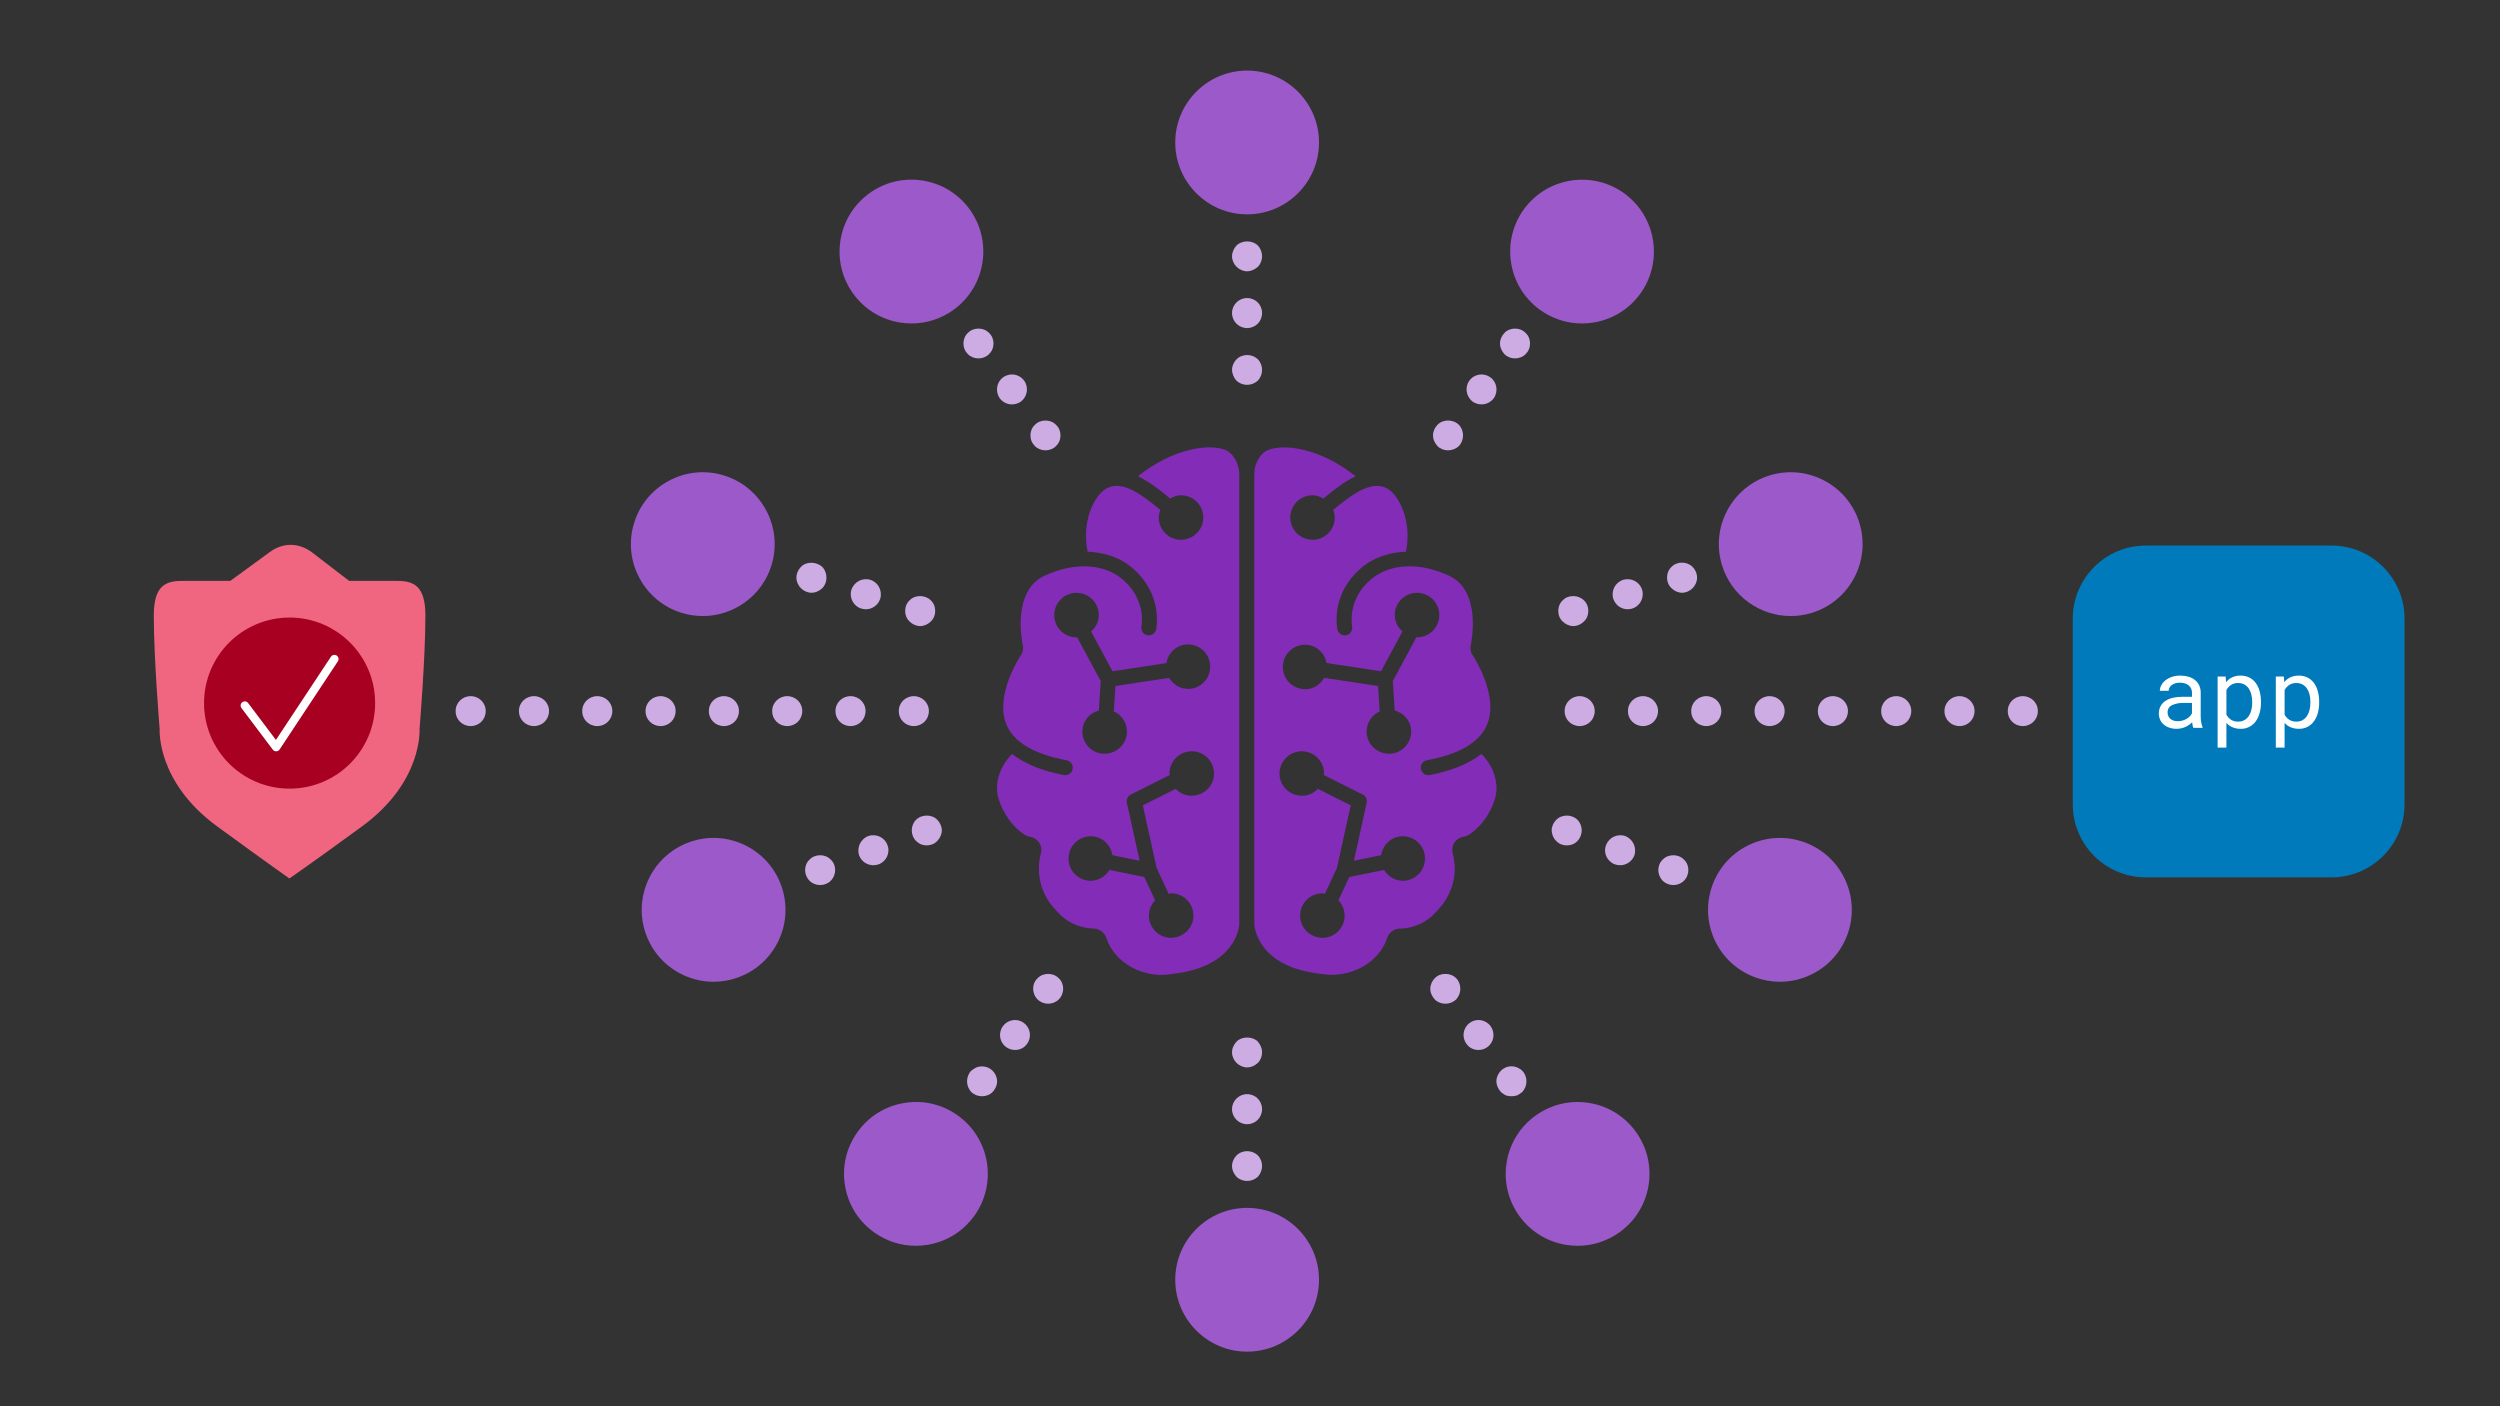 <?xml version="1.0" encoding="UTF-8"?>
<svg id="Layer_1" data-name="Layer 1" xmlns="http://www.w3.org/2000/svg" viewBox="0 0 1920 1080">
  <rect x="0" y="0" width="1920" height="1080" fill="#333333" stroke="none"/>
  <g>
    <path d="M957.8,164.62c-30.44,0-55.214-24.762-55.214-55.203s24.773-55.214,55.214-55.214,55.203,24.773,55.203,55.214-24.762,55.203-55.203,55.203Z" fill="#9c59c9"/>
    <g>
      <path d="M957.732,208.354c-2.997,0-5.993-1.386-8.078-3.459-2.073-2.084-3.459-5.081-3.459-8.078s1.386-6.005,3.459-8.303c4.382-4.157,11.998-4.157,16.381,0,2.084,2.298,3.233,5.306,3.233,8.303s-1.149,5.993-3.233,8.078c-2.298,2.073-5.306,3.459-8.303,3.459Z" fill="#cdabe3"/>
      <path d="M946.196,240.428c0-6.467,5.306-11.536,11.536-11.536h0c6.467,0,11.536,5.07,11.536,11.536h0c0,6.455-5.07,11.536-11.536,11.536h0c-6.23,0-11.536-5.081-11.536-11.536Z" fill="#cdabe3"/>
      <path d="M957.732,295.563c-2.997,0-5.993-1.149-8.078-3.222-1.149-1.16-1.848-2.309-2.535-3.932-.462-1.374-.924-2.76-.924-4.382,0-2.997,1.386-5.993,3.459-8.066,4.382-4.394,11.998-4.394,16.381,0,2.084,2.073,3.233,5.07,3.233,8.066,0,3.233-1.149,6.005-3.233,8.314-2.298,2.073-5.306,3.222-8.303,3.222Z" fill="#cdabe3"/>
    </g>
    <path d="M957.8,1038.071c-30.44,0-55.214-24.773-55.214-55.214s24.773-55.203,55.214-55.203,55.203,24.762,55.203,55.203-24.762,55.214-55.203,55.214Z" fill="#9c59c9"/>
    <g>
      <path d="M957.732,906.982c-2.997,0-5.993-1.149-8.078-3.222-2.073-2.309-3.459-5.081-3.459-8.314,0-2.997,1.386-5.993,3.459-8.066,4.382-4.394,11.998-4.394,16.381,0,2.084,2.073,3.233,5.07,3.233,8.066,0,3.008-1.149,6.005-3.233,8.314-2.298,2.073-5.07,3.222-8.303,3.222Z" fill="#cdabe3"/>
      <path d="M946.196,851.847c0-6.467,5.306-11.536,11.536-11.536h0c6.467,0,11.536,5.07,11.536,11.536h0c0,6.455-5.07,11.536-11.536,11.536h0c-6.23,0-11.536-5.081-11.536-11.536Z" fill="#cdabe3"/>
      <path d="M957.732,819.773c-2.997,0-5.993-1.386-8.078-3.459-2.073-2.084-3.459-5.081-3.459-8.078,0-3.233,1.386-6.005,3.459-8.303,4.157-4.157,12.235-4.157,16.381,0,.924,1.149,1.848,2.535,2.309,3.921.699,1.386.924,2.771.924,4.382,0,2.997-1.149,5.993-3.233,8.078-2.298,2.073-5.07,3.459-8.303,3.459Z" fill="#cdabe3"/>
    </g>
    <path d="M1214.897,248.416c-11.592,0-22.858-3.65-32.401-10.601-24.593-17.935-30.023-52.532-12.111-77.137,17.935-24.605,52.51-30.023,77.137-12.1,24.605,17.924,30.035,52.532,12.111,77.137-8.686,11.919-21.495,19.738-36.073,22.025-2.895.451-5.791.676-8.663.676Z" fill="#9c59c9"/>
    <g>
      <path d="M1163.536,275.262c-2.997,0-5.993-1.149-8.078-3.233-2.073-2.298-3.459-5.07-3.459-8.303,0-2.997,1.386-5.993,3.459-8.078,4.157-4.382,11.998-4.382,16.155,0,2.309,2.084,3.459,5.081,3.459,8.078,0,3.233-1.149,6.005-3.459,8.303-2.073,2.084-5.07,3.233-8.078,3.233Z" fill="#cdabe3"/>
      <path d="M1131.012,308.485c-5.081-3.921-6.23-11.074-2.546-16.144h0c3.921-5.306,11.074-6.23,16.155-2.546h0c5.07,3.695,6.23,10.849,2.535,16.155h0c-2.309,2.997-5.768,4.619-9.227,4.619h0c-2.535,0-4.844-.699-6.917-2.084Z" fill="#cdabe3"/>
      <path d="M1112.085,345.865c-2.997,0-5.993-1.149-8.078-3.233-2.073-2.309-3.459-5.07-3.459-8.303,0-2.997,1.386-5.993,3.459-8.078,4.157-4.382,11.998-4.382,16.392,0,2.073,2.084,3.222,5.081,3.222,8.078,0,3.233-1.149,5.993-3.222,8.303-2.309,2.084-5.317,3.233-8.314,3.233Z" fill="#cdabe3"/>
    </g>
    <path d="M1375.311,473.124c-23.624,0-45.536-15.288-52.814-39.014-8.945-29.088,7.458-60.036,36.558-68.981,14.15-4.326,29.043-2.884,42.078,3.999,13.023,6.906,22.588,18.476,26.914,32.569h0c8.934,29.1-7.458,60.047-36.558,68.992-5.385,1.645-10.826,2.433-16.178,2.433Z" fill="#9c59c9"/>
    <g>
      <path d="M1291.82,455.233c-2.997,0-5.993-1.386-8.078-3.47-2.298-2.073-3.459-5.07-3.459-8.066,0-3.233,1.16-6.23,3.459-8.314,4.157-4.382,11.773-4.382,16.155,0,2.073,2.084,3.459,5.081,3.459,8.314,0,2.997-1.386,5.993-3.459,8.066-2.073,2.084-5.081,3.47-8.078,3.47Z" fill="#cdabe3"/>
      <path d="M1238.984,459.841c-1.848-6.23,1.622-12.685,7.616-14.533h0c6.23-1.848,12.685,1.611,14.533,7.616h0c1.848,6.23-1.611,12.685-7.841,14.533h0c-.924.225-2.073.462-3.233.462h0c-5.07,0-9.452-3.233-11.074-8.078Z" fill="#cdabe3"/>
      <path d="M1208.295,480.841c-2.997,0-5.993-1.386-8.066-3.459-2.309-2.084-3.47-5.081-3.47-8.078,0-3.233,1.16-6.23,3.47-8.303,4.146-4.394,11.998-4.157,16.144,0,2.309,2.073,3.459,5.07,3.459,8.303,0,2.997-1.149,5.993-3.459,8.078-2.073,2.073-5.07,3.459-8.078,3.459Z" fill="#cdabe3"/>
    </g>
    <path d="M1367.008,754.003c-6.512,0-13.035-1.172-19.321-3.515-13.812-5.149-24.796-15.378-30.925-28.784-6.129-13.418-6.658-28.424-1.498-42.236,5.149-13.812,15.367-24.796,28.784-30.925,13.406-6.129,28.39-6.669,42.224-1.51,28.525,10.646,43.069,42.506,32.434,71.02-5.149,13.812-15.378,24.796-28.784,30.925-7.323,3.346-15.107,5.025-22.915,5.025Z" fill="#9c59c9"/>
    <g>
      <path d="M1285.128,679.727c-2.997,0-5.993-1.16-8.078-3.233-2.298-2.309-3.459-5.306-3.459-8.303,0-3.008,1.16-6.005,3.459-8.078,4.157-4.382,11.998-4.382,16.155,0,2.309,2.073,3.459,5.07,3.459,8.078,0,2.997-1.149,5.993-3.459,8.303-2.073,2.073-5.081,3.233-8.078,3.233Z" fill="#cdabe3"/>
      <path d="M1240.144,663.798c-6.005-2.298-9.001-8.99-6.692-14.758h0c2.309-6.005,8.765-9.001,14.758-6.928h0c6.005,2.309,9.001,9.001,6.928,15.006h0c-1.848,4.608-6.23,7.379-10.849,7.379h0c-1.386,0-2.76-.237-4.146-.699Z" fill="#cdabe3"/>
      <path d="M1203.226,649.265c-2.997,0-6.005-1.149-8.078-3.459-1.149-.924-1.848-2.309-2.535-3.695-.462-1.386-.924-2.997-.924-4.382,0-2.997,1.386-5.993,3.459-8.078,4.382-4.382,11.998-4.382,16.381,0,2.073,2.084,3.233,5.081,3.233,8.078s-1.16,6.005-3.233,8.078c-2.073,2.309-5.07,3.459-8.303,3.459Z" fill="#cdabe3"/>
    </g>
    <path d="M1211.709,956.765c-3.053,0-6.129-.248-9.204-.766-14.544-2.422-27.275-10.376-35.837-22.374-8.573-11.998-11.953-26.621-9.531-41.165,2.433-14.544,10.376-27.275,22.374-35.837,11.998-8.562,26.632-11.931,41.165-9.531,14.544,2.422,27.275,10.365,35.837,22.374,8.573,11.998,11.964,26.621,9.542,41.165-2.433,14.544-10.376,27.275-22.385,35.837-9.463,6.76-20.56,10.297-31.961,10.297Z" fill="#9c59c9"/>
    <g>
      <path d="M1160.776,841.922c-1.386,0-3.008-.225-4.394-.687-1.374-.699-2.535-1.622-3.684-2.546-2.084-2.309-3.459-5.306-3.459-8.303s1.374-5.993,3.459-8.078c1.149-1.149,2.309-1.848,3.684-2.535,2.771-1.149,6.005-1.149,8.776,0,1.386.687,2.76,1.386,3.921,2.535,2.073,2.084,3.233,5.081,3.233,8.078,0,3.233-1.16,5.993-3.233,8.303-1.16.924-2.535,1.848-3.921,2.546-1.386.462-2.771.687-4.382.687Z" fill="#cdabe3"/>
      <path d="M1126.168,801.545c-3.695-5.081-2.546-12.223,2.535-15.919h0c5.306-3.921,12.46-2.535,16.144,2.535h0c3.695,5.306,2.546,12.46-2.76,16.155h0c-1.848,1.386-4.382,2.073-6.692,2.073h0c-3.459,0-7.154-1.611-9.227-4.844Z" fill="#cdabe3"/>
      <path d="M1110.013,770.857c-2.997,0-6.005-1.149-8.078-3.233-2.073-2.298-3.459-5.07-3.459-8.303,0-2.997,1.386-5.993,3.459-8.078,4.157-4.382,11.998-4.382,16.381,0,2.084,2.084,3.233,5.081,3.233,8.078s-1.149,6.005-3.233,8.303c-2.309,2.084-5.07,3.233-8.303,3.233Z" fill="#cdabe3"/>
    </g>
    <path d="M700.117,248.416c-2.873,0-5.768-.225-8.663-.676-14.578-2.287-27.387-10.105-36.073-22.025-8.686-11.919-12.201-26.509-9.925-41.075,2.287-14.567,10.117-27.376,22.036-36.062h0c11.908-8.686,26.486-12.223,41.064-9.925,14.578,2.287,27.387,10.105,36.073,22.025,17.913,24.605,12.482,59.202-12.111,77.137-9.542,6.951-20.808,10.601-32.401,10.601ZM674.284,157.906h.225-.225Z" fill="#9c59c9"/>
    <g>
      <path d="M751.466,275.262c-2.997,0-5.993-1.149-8.078-3.233-2.309-2.298-3.459-5.07-3.459-8.303,0-2.997,1.149-5.993,3.459-8.078,4.157-4.382,11.998-4.382,16.155,0,2.309,2.084,3.459,5.081,3.459,8.078,0,3.233-1.149,6.005-3.459,8.303-2.084,2.084-5.081,3.233-8.078,3.233Z" fill="#cdabe3"/>
      <path d="M767.847,305.95c-3.695-5.306-2.535-12.46,2.535-16.155h0c5.081-3.684,12.235-2.76,16.155,2.546h0c3.695,5.07,2.535,12.223-2.535,16.144h0c-2.084,1.386-4.382,2.084-6.928,2.084h0c-3.459,0-6.917-1.622-9.227-4.619Z" fill="#cdabe3"/>
      <path d="M802.918,345.865c-2.997,0-5.993-1.149-8.078-3.233-2.309-2.309-3.459-5.07-3.459-8.303,0-2.997,1.149-5.993,3.459-8.078,4.157-4.382,11.998-4.382,16.155,0,2.309,2.084,3.459,5.081,3.459,8.078,0,3.233-1.149,5.993-3.459,8.303-2.073,2.084-5.081,3.233-8.078,3.233Z" fill="#cdabe3"/>
    </g>
    <path d="M539.703,473.124c-5.351,0-10.793-.789-16.166-2.433-29.111-8.945-45.503-39.892-36.569-68.992,4.326-14.094,13.891-25.663,26.914-32.569,13.023-6.906,27.939-8.348,42.067-3.999,29.111,8.945,45.514,39.892,36.569,68.992-7.278,23.715-29.19,39.002-52.814,39.002ZM497.997,405.089h.225-.225Z" fill="#9c59c9"/>
    <g>
      <path d="M623.183,455.233c-2.997,0-5.993-1.386-8.078-3.47-2.073-2.073-3.459-5.07-3.459-8.066,0-3.233,1.386-6.23,3.459-8.314,4.157-4.382,11.998-4.146,16.381,0,2.084,2.084,3.233,5.081,3.233,8.314,0,2.997-1.149,5.993-3.233,8.066-2.298,2.084-5.07,3.47-8.303,3.47Z" fill="#cdabe3"/>
      <path d="M661.712,467.457c-6.23-1.848-9.689-8.303-7.841-14.533h0c2.073-6.005,8.303-9.463,14.533-7.616h0c6.005,1.848,9.463,8.303,7.616,14.533h0c-1.611,4.844-5.993,8.078-11.074,8.078h0c-1.149,0-2.309-.237-3.233-.462Z" fill="#cdabe3"/>
      <path d="M706.707,480.841c-2.997,0-6.005-1.386-8.078-3.459-2.309-2.084-3.459-5.081-3.459-8.078,0-3.233,1.149-6.23,3.459-8.303,4.157-4.394,11.998-4.157,16.155,0,2.298,2.073,3.459,5.07,3.459,8.303,0,2.997-1.16,5.993-3.459,8.078-2.084,2.073-5.081,3.459-8.078,3.459Z" fill="#cdabe3"/>
    </g>
    <path d="M548.006,754.003c-7.807,0-15.592-1.679-22.915-5.025-13.406-6.129-23.636-17.113-28.784-30.925-10.635-28.514,3.909-60.373,32.434-71.02,13.812-5.171,28.807-4.641,42.224,1.51,13.418,6.129,23.636,17.113,28.784,30.925,5.16,13.812,4.63,28.818-1.498,42.236-6.129,13.406-17.113,23.636-30.925,28.784-6.286,2.343-12.809,3.515-19.321,3.515Z" fill="#9c59c9"/>
    <g>
      <path d="M629.874,679.727c-2.997,0-5.993-1.16-8.078-3.233-2.309-2.309-3.459-5.306-3.459-8.303,0-3.008,1.149-6.005,3.459-8.078,4.157-4.382,11.998-4.382,16.155,0,2.309,2.073,3.459,5.07,3.459,8.078,0,2.997-1.149,5.993-3.459,8.303-2.073,2.073-5.081,3.233-8.078,3.233Z" fill="#cdabe3"/>
      <path d="M659.864,657.117c-2.073-6.005.924-12.697,6.928-15.006h0c5.993-2.073,12.685.924,14.77,6.928h0c2.298,5.768-.699,12.46-6.692,14.758h0c-1.386.462-2.771.699-4.157.699h0c-4.619,0-9.001-2.771-10.849-7.379Z" fill="#cdabe3"/>
      <path d="M711.777,649.265c-3.222,0-5.993-1.149-8.303-3.459-2.073-2.073-3.233-5.081-3.233-8.078s1.16-5.993,3.233-8.078c4.382-4.382,12.235-4.382,16.381,0,2.084,2.084,3.459,5.081,3.459,8.078s-1.374,6.005-3.459,8.078c-2.073,2.309-5.07,3.459-8.078,3.459Z" fill="#cdabe3"/>
    </g>
    <path d="M703.305,956.765c-11.401,0-22.498-3.526-31.961-10.297h0c-12.009-8.562-19.952-21.292-22.385-35.837-2.422-14.544.969-29.167,9.542-41.165,8.562-12.009,21.292-19.952,35.837-22.374,14.555-2.456,29.156.946,41.165,9.531,11.998,8.562,19.941,21.292,22.374,35.837,2.422,14.544-.958,29.167-9.531,41.165-8.562,11.998-21.292,19.952-35.837,22.374-3.076.518-6.151.766-9.204.766Z" fill="#9c59c9"/>
    <g>
      <path d="M754.238,841.922c-3.233,0-6.005-1.149-8.314-3.233-2.073-2.309-3.222-5.07-3.222-8.303,0-2.997,1.149-5.993,3.222-8.078,1.16-.924,2.546-1.848,3.932-2.535,4.146-1.611,9.227-.699,12.46,2.535,2.073,2.084,3.459,5.081,3.459,8.078,0,3.233-1.386,5.993-3.459,8.303-2.084,2.084-5.081,3.233-8.078,3.233Z" fill="#cdabe3"/>
      <path d="M772.928,804.316c-5.306-3.695-6.467-10.849-2.771-16.155h0c3.695-5.07,10.838-6.455,16.144-2.535h0c5.081,3.695,6.23,10.838,2.546,15.919h0c-2.084,3.233-5.768,4.844-9.227,4.844h0c-2.309,0-4.619-.687-6.692-2.073Z" fill="#cdabe3"/>
      <path d="M804.99,770.857c-2.997,0-5.993-1.149-8.066-3.233-2.309-2.298-3.47-5.306-3.47-8.303s1.16-5.993,3.47-8.078c4.146-4.382,11.998-4.382,16.144,0,2.309,2.084,3.459,5.081,3.459,8.078s-1.149,6.005-3.459,8.303c-2.073,2.084-5.07,3.233-8.078,3.233Z" fill="#cdabe3"/>
    </g>
    <g>
      <path d="M941.547,345.74c-11.977-5.251-40.063-1.927-67.568,20,8.638,4.135,16.921,10.731,24.712,17.123,2.502-1.441,5.247-2.487,8.338-2.487,9.458,0,17.107,7.648,17.107,17.106,0,9.006-7.023,16.343-15.855,16.968-.417.035-.834.139-1.252.139-9.422,0-17.072-7.649-17.072-17.107,0-2.091.503-4.042,1.187-5.892-13.664-11.191-27.691-22.184-39.847-17.211-10.263,4.165-21.025,25.513-15.995,49.332,10.497.441,20.386,3.07,28.872,8.417,17.687,11.694,26.779,31.184,23.838,50.922-.462,3.154-3.447,5.351-6.545,4.856-3.154-.462-5.329-3.402-4.856-6.545,2.264-15.265-4.889-30.418-18.69-39.543-14.826-9.328-35.228-9.204-55.912.417-24.368,11.401-17.394,48.961-16.516,53.209.665,2.738.09,5.678-1.6,8.01-.124.192-21.045,31.454-10.421,54.245,6.005,12.82,21.383,21.642,45.705,26.193,3.132.586,5.194,3.594,4.608,6.726-.518,2.771-2.94,4.709-5.655,4.709-.36,0-.71-.034-1.07-.101-17.152-3.209-30.126-8.79-39.758-16.165-11.152,11.018-13.795,25.824-9.901,35.801,5.577,16.933,18.803,27.139,22.994,27.646,2.861.315,5.52,1.802,7.266,4.044,1.679,2.174,2.4,4.844,2.017,7.526-4.619,16.809-.214,33.245,11.525,45.232,6.883,8.359,16.955,13.26,27.984,13.834,4.213-.428,9.091,2.614,10.545,7.402,6.545,19.512,29.133,31.601,51.53,27.308,48.522-5.667,50.437-36.783,50.493-38.112v-345.883c0-.006.006-.008.006-.014,0-.017-.017-.025-.017-.042-.022-6.185-3.222-14.488-10.196-18.059ZM809.663,472.379c0-9.422,7.649-17.072,17.106-17.072s17.107,7.649,17.107,17.072c0,5.098-2.373,9.475-5.912,12.581l16.433,30.571,41.413-6.258c1.356-8.096,8.069-14.365,16.552-14.365,9.424,0,17.072,7.649,17.072,17.107s-7.648,17.107-17.072,17.107c-.417,0-.834-.104-1.25-.139-5.686-.403-10.39-3.749-13.184-8.369l-41.234,6.23-1.269,19.487c5.91,2.692,10.058,8.579,10.058,15.505,0,9.006-7.023,16.307-15.889,16.968-.417.035-.8.104-1.217.104-9.458,0-17.107-7.649-17.107-17.072,0-7.872,5.408-14.208,12.639-16.206l1.467-22.525-18.101-33.676c-.166.024-.332.058-.506.058-9.456,0-17.106-7.649-17.106-17.107ZM916.494,611.026c-.417.034-.8.138-1.217.138-4.875,0-9.213-2.079-12.326-5.343l-25.259,12.687,10.584,48.075,9.28,19.872c.66-.077,1.239-.387,1.921-.387,9.422,0,17.072,7.649,17.072,17.106,0,9.006-6.989,16.343-15.855,16.968-.417.035-.8.139-1.217.139-9.458,0-17.107-7.649-17.107-17.107,0-4.574,1.85-8.679,4.77-11.746l-8.354-17.89-26.714-5.426c-2.805,4.532-7.449,7.81-13.089,8.207-.417.035-.8.139-1.217.139-9.458,0-17.107-7.649-17.107-17.107s7.649-17.106,17.107-17.106c8.517,0,15.277,6.358,16.556,14.546l20.922,4.25-9.787-44.437c-.563-2.58.687-5.205,3.042-6.399l29.899-15.019c-.027-.393-.228-.728-.228-1.128,0-9.422,7.649-17.072,17.107-17.072s17.107,7.649,17.107,17.072c0,9.039-7.024,16.341-15.89,16.968Z" fill="#822cb8"/>
      <path d="M1137.748,579.051c-9.634,7.378-22.606,12.961-39.753,16.171-.36.068-.71.101-1.07.101-2.715,0-5.137-1.938-5.655-4.709-.586-3.132,1.476-6.14,4.608-6.726,24.312-4.551,39.69-13.373,45.705-26.204,10.624-22.779-10.297-54.042-10.511-54.358-1.6-2.208-2.174-5.149-1.498-7.954.868-4.18,7.841-41.74-16.538-53.141-20.662-9.632-41.087-9.745-56.002-.349-13.699,9.058-20.853,24.21-18.589,39.475.473,3.143-1.701,6.083-4.856,6.545-3.098.484-6.083-1.701-6.545-4.856-2.94-19.738,6.151-39.228,23.737-50.854,8.538-5.389,18.453-8.034,28.962-8.482,5.032-23.822-5.72-45.18-15.995-49.346-12.126-4.894-26.173,6.023-39.839,17.21.687,1.855,1.19,3.809,1.19,5.905,0,9.458-7.649,17.107-17.072,17.107-.418,0-.835-.104-1.252-.139-8.831-.625-15.855-7.962-15.855-16.968,0-9.458,7.649-17.106,17.107-17.106,3.09,0,5.832,1.045,8.332,2.484,7.804-6.4,16.081-12.988,24.723-17.117-27.5-21.935-55.611-25.272-67.878-19.856-6.681,3.436-9.88,11.728-9.903,17.913v345.996c.056,1.273,1.972,32.389,50.077,37.988,22.791,4.326,45.401-7.728,52.003-27.398,1.386-4.619,6.083-7.83,11.345-7.233,10.162-.586,20.245-5.487,26.79-13.474,12.077-12.359,16.482-28.795,12.122-44.331-.642-3.954.079-6.636,1.758-8.799,1.746-2.253,4.405-3.729,7.311-4.056,4.146-.496,17.372-10.703,22.847-27.342,3.988-10.248,1.349-25.076-9.806-36.1ZM1002.323,495.169c8.379,0,15.016,6.119,16.495,14.041l41.84,6.322,16.433-30.571c-3.538-3.107-5.912-7.482-5.912-12.581,0-9.422,7.649-17.072,17.107-17.072s17.107,7.649,17.107,17.072c0,9.458-7.649,17.107-17.107,17.107-.173,0-.339-.034-.506-.058l-18.101,33.676,1.467,22.525c7.228,1.998,12.636,8.335,12.636,16.206,0,9.422-7.648,17.072-17.106,17.072-.417,0-.8-.069-1.217-.104-8.868-.66-15.89-7.962-15.89-16.968,0-6.926,4.149-12.812,10.06-15.505l-1.269-19.487-41.409-6.257c-2.947,5.143-8.268,8.759-14.629,8.759-.417,0-.8-.103-1.217-.138-8.866-.627-15.89-7.928-15.89-16.968,0-9.422,7.649-17.072,17.107-17.072ZM1077.287,676.458c-.417,0-.8-.104-1.217-.139-5.64-.397-10.283-3.675-13.088-8.207l-26.714,5.426-8.354,17.889c2.921,3.068,4.77,7.172,4.77,11.747,0,9.458-7.649,17.107-17.107,17.107-.417,0-.8-.104-1.217-.139-8.866-.625-15.855-7.962-15.855-16.968,0-9.456,7.649-17.106,17.072-17.106.682,0,1.26.31,1.921.387l9.28-19.872,10.584-48.075-25.261-12.682c-3.115,3.263-7.451,5.339-12.325,5.339-.417,0-.8-.104-1.217-.138-8.866-.627-15.89-7.928-15.89-16.968,0-9.422,7.649-17.072,17.107-17.072s17.107,7.649,17.107,17.072c0,.401-.201.737-.228,1.132l29.899,15.014c2.355,1.194,3.605,3.819,3.042,6.399l-9.787,44.437,20.921-4.25c1.279-8.187,8.04-14.546,16.556-14.546,9.458,0,17.107,7.648,17.107,17.106s-7.649,17.107-17.107,17.107Z" fill="#822cb8"/>
    </g>
  </g>
  <g>
    <g>
      <path d="M349.932,546.192c-.11-6.49,5.17-11.55,11.55-11.55s11.55,5.06,11.55,11.44c0,6.49-5.06,11.551-11.55,11.551-6.38,0-11.55-4.95-11.55-11.44Z" fill="#cdabe3"/>
      <path d="M398.551,546.192c-.11-6.49,5.17-11.55,11.55-11.55s11.55,5.06,11.55,11.44c0,6.49-5.06,11.551-11.55,11.551-6.38,0-11.55-4.95-11.55-11.44Z" fill="#cdabe3"/>
      <path d="M447.16,546.192c-.11-6.49,5.17-11.55,11.55-11.55s11.55,5.06,11.55,11.44c0,6.49-5.06,11.551-11.55,11.551-6.38,0-11.55-4.95-11.55-11.44Z" fill="#cdabe3"/>
      <path d="M495.787,546.192c-.11-6.49,5.17-11.55,11.55-11.55s11.55,5.06,11.55,11.44c0,6.49-5.06,11.551-11.55,11.551-6.38,0-11.55-4.95-11.55-11.44Z" fill="#cdabe3"/>
      <path d="M544.411,546.192c-.11-6.49,5.17-11.55,11.55-11.55s11.55,5.06,11.55,11.44c0,6.49-5.06,11.551-11.55,11.551-6.38,0-11.55-4.95-11.55-11.44Z" fill="#cdabe3"/>
      <path d="M593.047,546.192c-.11-6.49,5.17-11.55,11.55-11.55s11.55,5.06,11.55,11.44c0,6.49-5.06,11.551-11.55,11.551-6.38,0-11.55-4.95-11.55-11.44Z" fill="#cdabe3"/>
      <path d="M641.648,546.192c-.11-6.49,5.17-11.55,11.55-11.55s11.55,5.06,11.55,11.44c0,6.49-5.06,11.551-11.55,11.551-6.38,0-11.55-4.95-11.55-11.44Z" fill="#cdabe3"/>
      <path d="M690.276,546.192c-.11-6.49,5.17-11.55,11.55-11.55s11.55,5.06,11.55,11.44c0,6.49-5.06,11.551-11.55,11.551-6.38,0-11.55-4.95-11.55-11.44Z" fill="#cdabe3"/>
    </g>
    <g>
      <path d="M1201.64,546.192c-.11-6.49,5.17-11.55,11.55-11.55s11.55,5.06,11.55,11.44c0,6.49-5.06,11.551-11.55,11.551-6.38,0-11.55-4.95-11.55-11.44Z" fill="#cdabe3"/>
      <path d="M1250.258,546.192c-.11-6.49,5.17-11.55,11.55-11.55s11.55,5.06,11.55,11.44c0,6.49-5.06,11.551-11.55,11.551-6.38,0-11.55-4.95-11.55-11.44Z" fill="#cdabe3"/>
      <path d="M1298.868,546.192c-.11-6.49,5.17-11.55,11.55-11.55s11.55,5.06,11.55,11.44c0,6.49-5.06,11.551-11.55,11.551-6.38,0-11.55-4.95-11.55-11.44Z" fill="#cdabe3"/>
      <path d="M1347.494,546.192c-.11-6.49,5.17-11.55,11.55-11.55s11.55,5.06,11.55,11.44c0,6.49-5.06,11.551-11.55,11.551-6.38,0-11.55-4.95-11.55-11.44Z" fill="#cdabe3"/>
      <path d="M1396.119,546.192c-.11-6.49,5.17-11.55,11.55-11.55s11.55,5.06,11.55,11.44c0,6.49-5.06,11.551-11.55,11.551-6.38,0-11.55-4.95-11.55-11.44Z" fill="#cdabe3"/>
      <path d="M1444.754,546.192c-.11-6.49,5.17-11.55,11.55-11.55s11.55,5.06,11.55,11.44c0,6.49-5.06,11.551-11.55,11.551-6.38,0-11.55-4.95-11.55-11.44Z" fill="#cdabe3"/>
      <path d="M1493.355,546.192c-.11-6.49,5.17-11.55,11.55-11.55s11.55,5.06,11.55,11.44c0,6.49-5.06,11.551-11.55,11.551-6.38,0-11.55-4.95-11.55-11.44Z" fill="#cdabe3"/>
      <path d="M1541.983,546.192c-.11-6.49,5.17-11.55,11.55-11.55s11.55,5.06,11.55,11.44c0,6.49-5.06,11.551-11.55,11.551-6.38,0-11.55-4.95-11.55-11.44Z" fill="#cdabe3"/>
    </g>
  </g>
  <g id="security-shield-checkmark">
    <g id="security-shield-checkmark-2" data-name="security-shield-checkmark">
      <g>
        <path d="M326.707,472.715c0-23.097-9.126-26.843-22.825-26.572v-.03h-35.764l-28.221-21.688c-10.146-7.797-22.363-7.981-32.624-.492l-30.389,22.18h-36.156v.024c-13.581-.228-22.611,3.6-22.611,26.578,0,33.281,4.502,87.251,4.502,87.251,0,0-2.701,40.477,44.119,74.658,40.273,29.4,55.518,40.042,55.518,40.042,0,0,15.556-10.642,55.829-40.042,46.82-34.181,44.119-74.658,44.119-74.658,0,0,4.502-53.969,4.502-87.251Z" fill="#f06680"/>
        <g>
          <circle cx="222.412" cy="539.979" r="65.698" fill="#a70020"/>
          <path d="M212.083,577.022c-1.003,0-1.954-.472-2.56-1.275l-24.08-31.96c-1.066-1.413-.785-3.423.628-4.485,1.425-1.069,3.429-.778,4.485.628l21.355,28.338,42.241-63.896c.975-1.475,2.963-1.885,4.435-.903,1.475.975,1.875,2.963.9,4.439l-44.732,67.678c-.575.869-1.535,1.403-2.572,1.435-.034.003-.069.003-.1.003Z" fill="#fff"/>
        </g>
      </g>
    </g>
  </g>
  <g id="app">
    <g id="ac1b470b-d1c7-431e-8735-0d6f71554156">
      <g id="e9a81c9d-a0d8-4727-86e8-52d1500946b0">
        <path d="M1790.643,673.812h-142.699c-30.947-.034-56.026-25.113-56.06-56.06v-142.699c.034-30.947,25.113-56.026,56.06-56.06h142.699c30.947.034,56.026,25.113,56.06,56.06v142.699c-.034,30.947-25.113,56.026-56.06,56.06Z" fill="#007abb"/>
      </g>
      <path d="M1684.526,558.994c-.295-.604-.504-1.246-.622-1.908-.163-.788-.279-1.585-.348-2.387-.706.703-1.467,1.349-2.275,1.933-.868.621-1.794,1.156-2.766,1.597-1.036.473-2.116.839-3.226,1.094-1.194.274-2.417.41-3.642.404-1.929.034-3.849-.269-5.674-.895-1.575-.542-3.034-1.375-4.301-2.455-1.162-1.018-2.092-2.272-2.728-3.679-.646-1.449-.975-3.019-.963-4.605-.045-1.973.399-3.927,1.293-5.687.869-1.633,2.126-3.027,3.661-4.059,1.734-1.15,3.667-1.97,5.699-2.418,2.446-.56,4.949-.829,7.458-.802h7.34v-3.108c.018-1.104-.204-2.198-.653-3.207-.432-.938-1.069-1.766-1.865-2.424-.868-.701-1.865-1.227-2.933-1.548-1.258-.378-2.565-.562-3.878-.547-1.214-.015-2.424.157-3.586.51-.962.293-1.866.749-2.672,1.349-.705.53-1.284,1.209-1.697,1.989-.398.731-.612,1.548-.622,2.38h-6.774c.035-1.474.413-2.919,1.106-4.22.772-1.441,1.829-2.71,3.108-3.729,1.471-1.171,3.135-2.077,4.916-2.679,2.119-.708,4.342-1.052,6.576-1.019,2.1-.016,4.191.26,6.215.82,1.805.492,3.495,1.337,4.972,2.486,1.399,1.108,2.526,2.522,3.294,4.133.836,1.812,1.246,3.791,1.2,5.786v18.322c.009,1.396.131,2.788.367,4.164.202,1.315.543,2.605,1.019,3.847v.578l-6.998-.019ZM1672.618,553.86c1.245.01,2.484-.162,3.679-.51,1.088-.318,2.132-.771,3.108-1.349.891-.523,1.707-1.165,2.424-1.908.641-.664,1.18-1.42,1.597-2.244v-7.974h-6.252c-3.155-.158-6.303.441-9.18,1.746-2.092,1.015-3.38,3.177-3.275,5.5-.01.922.157,1.838.491,2.697.321.814.825,1.543,1.473,2.132.725.63,1.571,1.106,2.486,1.398,1.114.359,2.279.531,3.449.51Z" fill="#fff"/>
      <path d="M1736.422,539.733c.022,2.661-.321,5.313-1.019,7.881-.602,2.282-1.613,4.437-2.983,6.358-1.274,1.762-2.937,3.206-4.86,4.22-2.043,1.051-4.316,1.579-6.613,1.535-2.174.042-4.335-.355-6.352-1.168-1.801-.754-3.412-1.899-4.717-3.35v18.937h-6.743v-54.55h6.153l.329,4.295c1.273-1.594,2.898-2.87,4.748-3.729,2.037-.896,4.245-1.338,6.47-1.293,2.321-.047,4.62.467,6.7,1.498,1.929.983,3.6,2.405,4.879,4.152,1.379,1.915,2.39,4.068,2.983,6.352.703,2.635,1.045,5.353,1.019,8.08l.006.783ZM1729.685,538.944c.013-1.845-.196-3.686-.622-5.482-.382-1.633-1.049-3.186-1.97-4.587-.859-1.301-2.013-2.381-3.369-3.151-1.495-.812-3.178-1.216-4.879-1.168-1.927-.065-3.827.462-5.444,1.51-1.458,1.001-2.66,2.329-3.511,3.878v18.975c.847,1.526,2.044,2.83,3.493,3.804,1.654,1.041,3.585,1.557,5.538,1.479,1.691.044,3.363-.366,4.842-1.187,1.354-.779,2.502-1.87,3.35-3.182.909-1.419,1.569-2.983,1.952-4.624.424-1.802.633-3.649.622-5.5v-.764Z" fill="#fff"/>
      <path d="M1781.115,539.733c.019,2.661-.324,5.312-1.019,7.881-.607,2.282-1.619,4.436-2.99,6.358-1.272,1.763-2.936,3.208-4.86,4.22-2.041,1.05-4.311,1.578-6.607,1.535-2.176.043-4.339-.355-6.358-1.168-1.801-.754-3.412-1.899-4.717-3.35v18.937h-6.737v-54.55h6.159l.323,4.295c1.274-1.595,2.902-2.872,4.755-3.729,2.035-.896,4.241-1.338,6.464-1.293,2.321-.047,4.62.466,6.7,1.498,1.93.981,3.602,2.404,4.879,4.152,1.378,1.915,2.392,4.069,2.99,6.352.7,2.635,1.042,5.353,1.019,8.08v.783ZM1774.378,538.944c.016-1.846-.193-3.686-.622-5.482-.38-1.633-1.044-3.185-1.964-4.587-.86-1.3-2.014-2.379-3.369-3.151-1.496-.811-3.178-1.214-4.879-1.168-1.927-.067-3.828.46-5.444,1.51-1.459,1-2.664,2.329-3.518,3.878v18.975c.849,1.527,2.049,2.83,3.499,3.804,1.651,1.042,3.58,1.558,5.532,1.479,1.693.044,3.367-.366,4.848-1.187,1.351-.783,2.499-1.873,3.35-3.182.907-1.419,1.565-2.983,1.945-4.624.427-1.802.636-3.649.622-5.5v-.764Z" fill="#fff"/>
    </g>
  </g>
</svg>